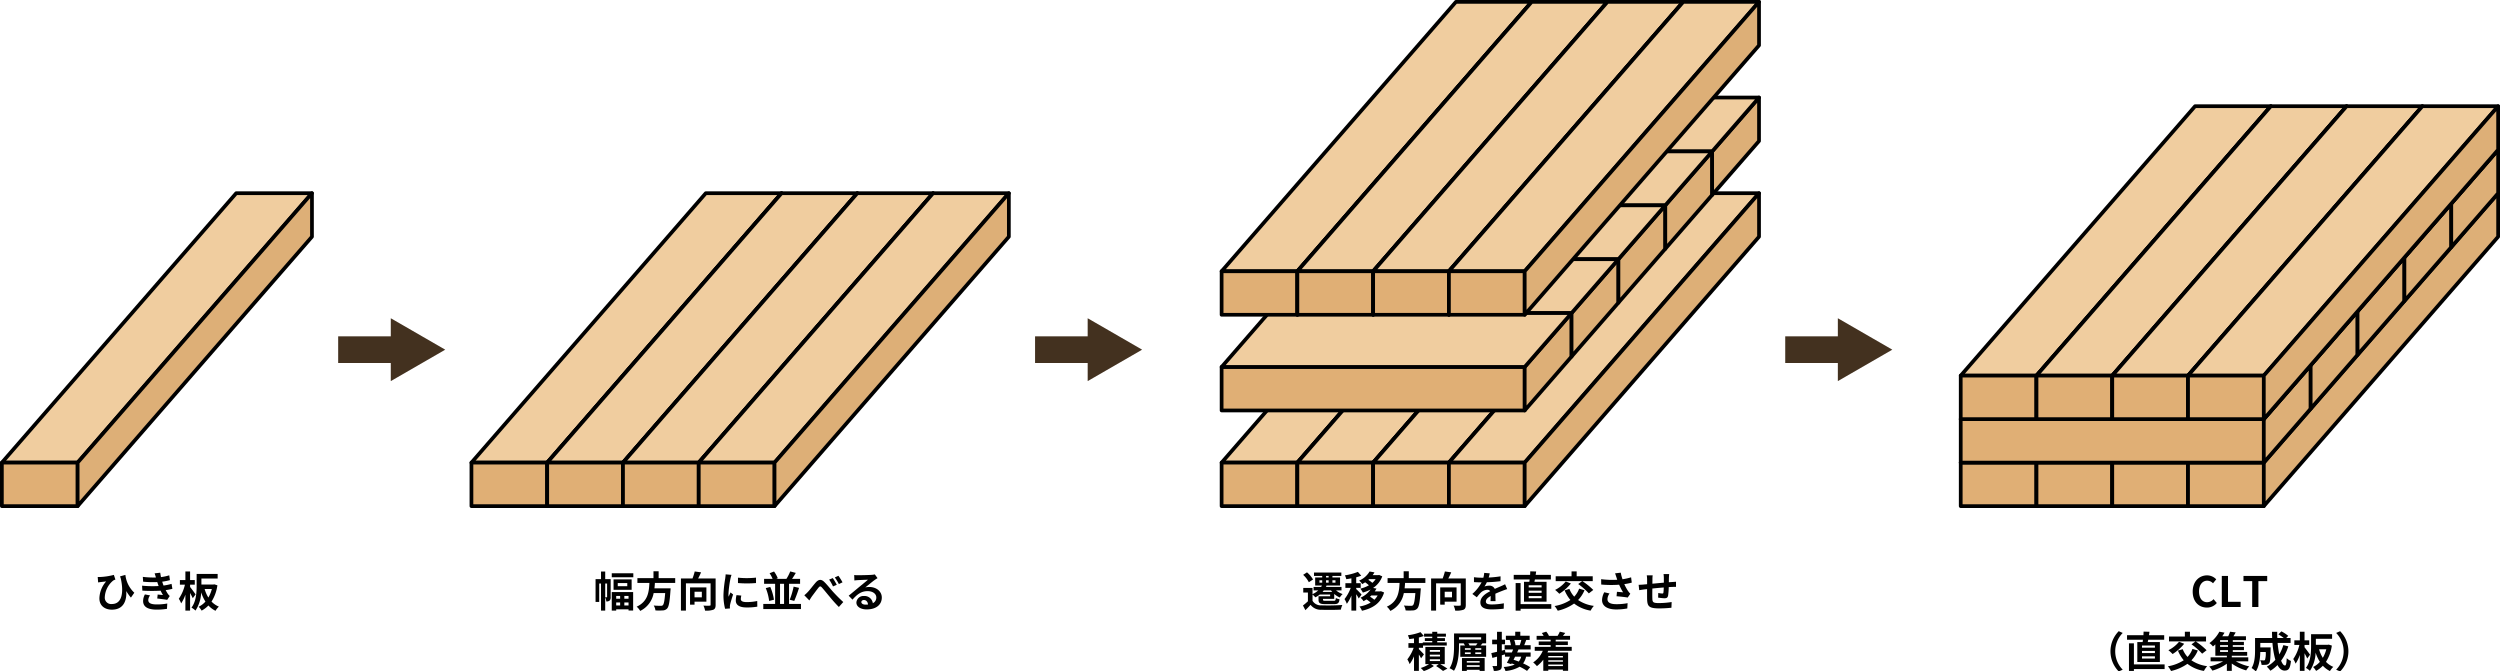 <svg id="グループ_990" data-name="グループ 990" xmlns="http://www.w3.org/2000/svg" xmlns:xlink="http://www.w3.org/1999/xlink" width="851.269" height="228.635" viewBox="0 0 851.269 228.635">
  <defs>
    <clipPath id="clip-path">
      <rect id="長方形_788" data-name="長方形 788" width="851.269" height="228.635" fill="none"/>
    </clipPath>
  </defs>
  <path id="パス_5294" data-name="パス 5294" d="M80.425,65.793.635,157.529h25.8l79.791-91.736Z" fill="#f0cd9f"/>
  <g id="グループ_959" data-name="グループ 959">
    <g id="グループ_958" data-name="グループ 958" clip-path="url(#clip-path)">
      <path id="パス_5295" data-name="パス 5295" d="M26.435,157.528H.634L80.425,65.793h25.8Z" fill="none" stroke="#000" stroke-linecap="round" stroke-linejoin="round" stroke-width="1.269"/>
    </g>
  </g>
  <rect id="長方形_789" data-name="長方形 789" width="25.8" height="14.811" transform="translate(0.635 157.529)" fill="#e0af75"/>
  <g id="グループ_961" data-name="グループ 961">
    <g id="グループ_960" data-name="グループ 960" clip-path="url(#clip-path)">
      <rect id="長方形_790" data-name="長方形 790" width="25.801" height="14.811" transform="translate(0.634 157.529)" fill="none" stroke="#000" stroke-linecap="round" stroke-linejoin="round" stroke-width="1.269"/>
    </g>
  </g>
  <path id="パス_5296" data-name="パス 5296" d="M106.226,80.6,26.435,172.339V157.528l79.791-91.735Z" fill="#ddaf77"/>
  <path id="パス_5297" data-name="パス 5297" d="M106.226,80.6,26.435,172.339V157.528l79.791-91.735Z" fill="none" stroke="#000" stroke-linecap="round" stroke-linejoin="round" stroke-width="1.269"/>
  <path id="パス_5298" data-name="パス 5298" d="M186.33,157.528h-25.8L240.32,65.793h25.8Z" fill="#f0cd9f"/>
  <path id="パス_5299" data-name="パス 5299" d="M186.33,157.528h-25.8L240.32,65.793h25.8Z" fill="none" stroke="#000" stroke-linecap="round" stroke-linejoin="round" stroke-width="1.269"/>
  <rect id="長方形_792" data-name="長方形 792" width="25.801" height="14.811" transform="translate(160.529 157.529)" fill="#e0af75"/>
  <rect id="長方形_793" data-name="長方形 793" width="25.801" height="14.811" transform="translate(160.529 157.529)" fill="none" stroke="#000" stroke-linecap="round" stroke-linejoin="round" stroke-width="1.269"/>
  <path id="パス_5300" data-name="パス 5300" d="M266.121,80.6,186.33,172.339V157.528l79.791-91.735Z" fill="#ddaf77"/>
  <path id="パス_5301" data-name="パス 5301" d="M266.121,80.6,186.33,172.339V157.528l79.791-91.735Z" fill="none" stroke="#000" stroke-linecap="round" stroke-linejoin="round" stroke-width="1.269"/>
  <path id="パス_5302" data-name="パス 5302" d="M212.131,157.528h-25.8l79.791-91.735h25.8Z" fill="#f0cd9f"/>
  <path id="パス_5303" data-name="パス 5303" d="M212.131,157.528h-25.8l79.791-91.735h25.8Z" fill="none" stroke="#000" stroke-linecap="round" stroke-linejoin="round" stroke-width="1.269"/>
  <rect id="長方形_794" data-name="長方形 794" width="25.801" height="14.811" transform="translate(186.33 157.529)" fill="#e0af75"/>
  <rect id="長方形_795" data-name="長方形 795" width="25.801" height="14.811" transform="translate(186.33 157.529)" fill="none" stroke="#000" stroke-linecap="round" stroke-linejoin="round" stroke-width="1.269"/>
  <path id="パス_5304" data-name="パス 5304" d="M291.921,80.6,212.13,172.339V157.528l79.791-91.735Z" fill="#ddaf77"/>
  <path id="パス_5305" data-name="パス 5305" d="M291.921,80.6,212.13,172.339V157.528l79.791-91.735Z" fill="none" stroke="#000" stroke-linecap="round" stroke-linejoin="round" stroke-width="1.269"/>
  <path id="パス_5306" data-name="パス 5306" d="M237.931,157.528h-25.8l79.791-91.735h25.8Z" fill="#f0cd9f"/>
  <path id="パス_5307" data-name="パス 5307" d="M237.931,157.528h-25.8l79.791-91.735h25.8Z" fill="none" stroke="#000" stroke-linecap="round" stroke-linejoin="round" stroke-width="1.269"/>
  <rect id="長方形_796" data-name="長方形 796" width="25.801" height="14.811" transform="translate(212.13 157.529)" fill="#e0af75"/>
  <rect id="長方形_797" data-name="長方形 797" width="25.801" height="14.811" transform="translate(212.13 157.529)" fill="none" stroke="#000" stroke-linecap="round" stroke-linejoin="round" stroke-width="1.269"/>
  <path id="パス_5308" data-name="パス 5308" d="M317.722,80.6l-79.791,91.735V157.528l79.791-91.735Z" fill="#ddaf77"/>
  <path id="パス_5309" data-name="パス 5309" d="M317.722,80.6l-79.791,91.735V157.528l79.791-91.735Z" fill="none" stroke="#000" stroke-linecap="round" stroke-linejoin="round" stroke-width="1.269"/>
  <path id="パス_5310" data-name="パス 5310" d="M263.732,157.528h-25.8l79.791-91.735h25.8Z" fill="#f0cd9f"/>
  <path id="パス_5311" data-name="パス 5311" d="M263.732,157.528h-25.8l79.791-91.735h25.8Z" fill="none" stroke="#000" stroke-linecap="round" stroke-linejoin="round" stroke-width="1.269"/>
  <rect id="長方形_798" data-name="長方形 798" width="25.801" height="14.811" transform="translate(237.931 157.529)" fill="#e0af75"/>
  <rect id="長方形_799" data-name="長方形 799" width="25.801" height="14.811" transform="translate(237.931 157.529)" fill="none" stroke="#000" stroke-linecap="round" stroke-linejoin="round" stroke-width="1.269"/>
  <path id="パス_5312" data-name="パス 5312" d="M343.522,80.6l-79.791,91.735V157.528l79.791-91.735Z" fill="#ddaf77"/>
  <path id="パス_5313" data-name="パス 5313" d="M343.522,80.6l-79.791,91.735V157.528l79.791-91.735Z" fill="none" stroke="#000" stroke-linecap="round" stroke-linejoin="round" stroke-width="1.269"/>
  <path id="パス_5314" data-name="パス 5314" d="M693.442,157.528h-25.8l79.791-91.735h25.8Z" fill="#f0cd9f"/>
  <path id="パス_5315" data-name="パス 5315" d="M693.442,157.528h-25.8l79.791-91.735h25.8Z" fill="none" stroke="#000" stroke-linecap="round" stroke-linejoin="round" stroke-width="1.269"/>
  <rect id="長方形_800" data-name="長方形 800" width="25.801" height="14.811" transform="translate(667.641 157.529)" fill="#e0af75"/>
  <rect id="長方形_801" data-name="長方形 801" width="25.801" height="14.811" transform="translate(667.641 157.529)" fill="none" stroke="#000" stroke-linecap="round" stroke-linejoin="round" stroke-width="1.269"/>
  <path id="パス_5316" data-name="パス 5316" d="M773.233,80.6l-79.791,91.735V157.528l79.791-91.735Z" fill="#ddaf77"/>
  <path id="パス_5317" data-name="パス 5317" d="M773.233,80.6l-79.791,91.735V157.528l79.791-91.735Z" fill="none" stroke="#000" stroke-linecap="round" stroke-linejoin="round" stroke-width="1.269"/>
  <path id="パス_5318" data-name="パス 5318" d="M719.243,157.528h-25.8l79.791-91.735h25.8Z" fill="#f0cd9f"/>
  <path id="パス_5319" data-name="パス 5319" d="M719.243,157.528h-25.8l79.791-91.735h25.8Z" fill="none" stroke="#000" stroke-linecap="round" stroke-linejoin="round" stroke-width="1.269"/>
  <rect id="長方形_802" data-name="長方形 802" width="25.801" height="14.811" transform="translate(693.442 157.529)" fill="#e0af75"/>
  <rect id="長方形_803" data-name="長方形 803" width="25.801" height="14.811" transform="translate(693.442 157.529)" fill="none" stroke="#000" stroke-linecap="round" stroke-linejoin="round" stroke-width="1.269"/>
  <path id="パス_5320" data-name="パス 5320" d="M799.033,80.6l-79.791,91.735V157.528l79.791-91.735Z" fill="#ddaf77"/>
  <path id="パス_5321" data-name="パス 5321" d="M799.033,80.6l-79.791,91.735V157.528l79.791-91.735Z" fill="none" stroke="#000" stroke-linecap="round" stroke-linejoin="round" stroke-width="1.269"/>
  <path id="パス_5322" data-name="パス 5322" d="M745.043,157.528h-25.8l79.791-91.735h25.8Z" fill="#f0cd9f"/>
  <path id="パス_5323" data-name="パス 5323" d="M745.043,157.528h-25.8l79.791-91.735h25.8Z" fill="none" stroke="#000" stroke-linecap="round" stroke-linejoin="round" stroke-width="1.269"/>
  <rect id="長方形_804" data-name="長方形 804" width="25.801" height="14.811" transform="translate(719.242 157.529)" fill="#e0af75"/>
  <rect id="長方形_805" data-name="長方形 805" width="25.801" height="14.811" transform="translate(719.242 157.529)" fill="none" stroke="#000" stroke-linecap="round" stroke-linejoin="round" stroke-width="1.269"/>
  <path id="パス_5324" data-name="パス 5324" d="M824.834,80.6l-79.791,91.735V157.528l79.791-91.735Z" fill="#ddaf77"/>
  <path id="パス_5325" data-name="パス 5325" d="M824.834,80.6l-79.791,91.735V157.528l79.791-91.735Z" fill="none" stroke="#000" stroke-linecap="round" stroke-linejoin="round" stroke-width="1.269"/>
  <path id="パス_5326" data-name="パス 5326" d="M770.844,157.528h-25.8l79.791-91.735h25.8Z" fill="#f0cd9f"/>
  <g id="グループ_963" data-name="グループ 963">
    <g id="グループ_962" data-name="グループ 962" clip-path="url(#clip-path)">
      <path id="パス_5327" data-name="パス 5327" d="M770.844,157.528h-25.8l79.791-91.735h25.8Z" fill="none" stroke="#000" stroke-linecap="round" stroke-linejoin="round" stroke-width="1.269"/>
    </g>
  </g>
  <rect id="長方形_807" data-name="長方形 807" width="25.801" height="14.811" transform="translate(745.043 157.529)" fill="#e0af75"/>
  <rect id="長方形_808" data-name="長方形 808" width="25.801" height="14.811" transform="translate(745.043 157.529)" fill="none" stroke="#000" stroke-linecap="round" stroke-linejoin="round" stroke-width="1.269"/>
  <path id="パス_5328" data-name="パス 5328" d="M850.635,80.6l-79.791,91.735V157.528l79.791-91.735Z" fill="#ddaf77"/>
  <g id="グループ_965" data-name="グループ 965">
    <g id="グループ_964" data-name="グループ 964" clip-path="url(#clip-path)">
      <path id="パス_5329" data-name="パス 5329" d="M850.635,80.6l-79.791,91.735V157.528l79.791-91.735Z" fill="none" stroke="#000" stroke-linecap="round" stroke-linejoin="round" stroke-width="1.269"/>
    </g>
  </g>
  <rect id="長方形_810" data-name="長方形 810" width="103.202" height="14.811" transform="translate(667.642 142.717)" fill="#e0af75"/>
  <rect id="長方形_811" data-name="長方形 811" width="103.202" height="14.811" transform="translate(667.642 142.717)" fill="none" stroke="#000" stroke-linecap="round" stroke-linejoin="round" stroke-width="1.269"/>
  <path id="パス_5330" data-name="パス 5330" d="M770.844,142.717,786.8,124.37v14.811l-15.958,18.347Z" fill="#ddaf77"/>
  <path id="パス_5331" data-name="パス 5331" d="M770.844,142.717,786.8,124.37v14.811l-15.958,18.347Z" fill="none" stroke="#000" stroke-linecap="round" stroke-linejoin="round" stroke-width="1.269"/>
  <path id="パス_5332" data-name="パス 5332" d="M786.8,124.37l15.958-18.347v14.811L786.8,139.181Z" fill="#ddaf77"/>
  <path id="パス_5333" data-name="パス 5333" d="M786.8,124.37l15.958-18.347v14.811L786.8,139.181Z" fill="none" stroke="#000" stroke-linecap="round" stroke-linejoin="round" stroke-width="1.269"/>
  <path id="パス_5334" data-name="パス 5334" d="M802.76,106.023l15.958-18.347v14.811L802.76,120.834Z" fill="#ddaf77"/>
  <path id="パス_5335" data-name="パス 5335" d="M802.76,106.023l15.958-18.347v14.811L802.76,120.834Z" fill="none" stroke="#000" stroke-linecap="round" stroke-linejoin="round" stroke-width="1.269"/>
  <path id="パス_5336" data-name="パス 5336" d="M818.718,87.676l15.958-18.347V84.14l-15.958,18.347Z" fill="#ddaf77"/>
  <path id="パス_5337" data-name="パス 5337" d="M818.718,87.676l15.958-18.347V84.14l-15.958,18.347Z" fill="none" stroke="#000" stroke-linecap="round" stroke-linejoin="round" stroke-width="1.269"/>
  <path id="パス_5338" data-name="パス 5338" d="M834.677,69.328l15.958-18.347V65.792L834.677,84.139Z" fill="#ddaf77"/>
  <g id="グループ_967" data-name="グループ 967">
    <g id="グループ_966" data-name="グループ 966" clip-path="url(#clip-path)">
      <path id="パス_5339" data-name="パス 5339" d="M834.677,69.328l15.958-18.347V65.792L834.677,84.139Z" fill="none" stroke="#000" stroke-linecap="round" stroke-linejoin="round" stroke-width="1.269"/>
    </g>
  </g>
  <path id="パス_5340" data-name="パス 5340" d="M747.432,50.981h103.2L834.676,69.328h-103.2Z" fill="#f0cd9f"/>
  <g id="グループ_969" data-name="グループ 969">
    <g id="グループ_968" data-name="グループ 968" clip-path="url(#clip-path)">
      <path id="パス_5341" data-name="パス 5341" d="M747.432,50.981h103.2L834.676,69.328h-103.2Z" fill="none" stroke="#000" stroke-linecap="round" stroke-linejoin="round" stroke-width="1.269"/>
    </g>
  </g>
  <path id="パス_5342" data-name="パス 5342" d="M731.474,69.328h103.2L818.718,87.675h-103.2Z" fill="#f0cd9f"/>
  <path id="パス_5343" data-name="パス 5343" d="M731.474,69.328h103.2L818.718,87.675h-103.2Z" fill="none" stroke="#000" stroke-linecap="round" stroke-linejoin="round" stroke-width="1.269"/>
  <path id="パス_5344" data-name="パス 5344" d="M715.516,87.676h103.2L802.76,106.023h-103.2Z" fill="#f0cd9f"/>
  <path id="パス_5345" data-name="パス 5345" d="M715.516,87.676h103.2L802.76,106.023h-103.2Z" fill="none" stroke="#000" stroke-linecap="round" stroke-linejoin="round" stroke-width="1.269"/>
  <path id="パス_5346" data-name="パス 5346" d="M699.558,106.023h103.2L786.8,124.37H683.6Z" fill="#f0cd9f"/>
  <path id="パス_5347" data-name="パス 5347" d="M699.558,106.023h103.2L786.8,124.37H683.6Z" fill="none" stroke="#000" stroke-linecap="round" stroke-linejoin="round" stroke-width="1.269"/>
  <path id="パス_5348" data-name="パス 5348" d="M683.6,124.37H786.8l-15.958,18.347h-103.2Z" fill="#f0cd9f"/>
  <path id="パス_5349" data-name="パス 5349" d="M683.6,124.37H786.8l-15.958,18.347h-103.2Z" fill="none" stroke="#000" stroke-linecap="round" stroke-linejoin="round" stroke-width="1.269"/>
  <path id="パス_5350" data-name="パス 5350" d="M693.442,127.905h-25.8L747.432,36.17h25.8Z" fill="#f0cd9f"/>
  <path id="パス_5351" data-name="パス 5351" d="M693.442,127.905h-25.8L747.432,36.17h25.8Z" fill="none" stroke="#000" stroke-linecap="round" stroke-linejoin="round" stroke-width="1.269"/>
  <rect id="長方形_814" data-name="長方形 814" width="25.801" height="14.811" transform="translate(667.641 127.906)" fill="#e0af75"/>
  <rect id="長方形_815" data-name="長方形 815" width="25.801" height="14.811" transform="translate(667.641 127.906)" fill="none" stroke="#000" stroke-linecap="round" stroke-linejoin="round" stroke-width="1.269"/>
  <path id="パス_5352" data-name="パス 5352" d="M773.233,50.981l-79.791,91.735V127.905L773.233,36.17Z" fill="#ddaf77"/>
  <path id="パス_5353" data-name="パス 5353" d="M773.233,50.981l-79.791,91.735V127.905L773.233,36.17Z" fill="none" stroke="#000" stroke-linecap="round" stroke-linejoin="round" stroke-width="1.269"/>
  <path id="パス_5354" data-name="パス 5354" d="M719.243,127.905h-25.8L773.233,36.17h25.8Z" fill="#f0cd9f"/>
  <path id="パス_5355" data-name="パス 5355" d="M719.243,127.905h-25.8L773.233,36.17h25.8Z" fill="none" stroke="#000" stroke-linecap="round" stroke-linejoin="round" stroke-width="1.269"/>
  <rect id="長方形_816" data-name="長方形 816" width="25.801" height="14.811" transform="translate(693.442 127.906)" fill="#e0af75"/>
  <rect id="長方形_817" data-name="長方形 817" width="25.801" height="14.811" transform="translate(693.442 127.906)" fill="none" stroke="#000" stroke-linecap="round" stroke-linejoin="round" stroke-width="1.269"/>
  <path id="パス_5356" data-name="パス 5356" d="M799.033,50.981l-79.791,91.735V127.905L799.033,36.17Z" fill="#ddaf77"/>
  <path id="パス_5357" data-name="パス 5357" d="M799.033,50.981l-79.791,91.735V127.905L799.033,36.17Z" fill="none" stroke="#000" stroke-linecap="round" stroke-linejoin="round" stroke-width="1.269"/>
  <path id="パス_5358" data-name="パス 5358" d="M745.043,127.905h-25.8L799.033,36.17h25.8Z" fill="#f0cd9f"/>
  <path id="パス_5359" data-name="パス 5359" d="M745.043,127.905h-25.8L799.033,36.17h25.8Z" fill="none" stroke="#000" stroke-linecap="round" stroke-linejoin="round" stroke-width="1.269"/>
  <rect id="長方形_818" data-name="長方形 818" width="25.801" height="14.811" transform="translate(719.242 127.906)" fill="#e0af75"/>
  <rect id="長方形_819" data-name="長方形 819" width="25.801" height="14.811" transform="translate(719.242 127.906)" fill="none" stroke="#000" stroke-linecap="round" stroke-linejoin="round" stroke-width="1.269"/>
  <path id="パス_5360" data-name="パス 5360" d="M824.834,50.981l-79.791,91.735V127.905L824.834,36.17Z" fill="#ddaf77"/>
  <path id="パス_5361" data-name="パス 5361" d="M824.834,50.981l-79.791,91.735V127.905L824.834,36.17Z" fill="none" stroke="#000" stroke-linecap="round" stroke-linejoin="round" stroke-width="1.269"/>
  <path id="パス_5362" data-name="パス 5362" d="M770.844,127.905h-25.8L824.834,36.17h25.8Z" fill="#f0cd9f"/>
  <g id="グループ_971" data-name="グループ 971">
    <g id="グループ_970" data-name="グループ 970" clip-path="url(#clip-path)">
      <path id="パス_5363" data-name="パス 5363" d="M770.844,127.905h-25.8L824.834,36.17h25.8Z" fill="none" stroke="#000" stroke-linecap="round" stroke-linejoin="round" stroke-width="1.269"/>
    </g>
  </g>
  <rect id="長方形_821" data-name="長方形 821" width="25.801" height="14.811" transform="translate(745.043 127.906)" fill="#e0af75"/>
  <rect id="長方形_822" data-name="長方形 822" width="25.801" height="14.811" transform="translate(745.043 127.906)" fill="none" stroke="#000" stroke-linecap="round" stroke-linejoin="round" stroke-width="1.269"/>
  <path id="パス_5364" data-name="パス 5364" d="M850.635,50.981l-79.791,91.735V127.905L850.635,36.17Z" fill="#ddaf77"/>
  <g id="グループ_973" data-name="グループ 973">
    <g id="グループ_972" data-name="グループ 972" clip-path="url(#clip-path)">
      <path id="パス_5365" data-name="パス 5365" d="M850.635,50.981l-79.791,91.735V127.905L850.635,36.17Z" fill="none" stroke="#000" stroke-linecap="round" stroke-linejoin="round" stroke-width="1.269"/>
    </g>
  </g>
  <path id="パス_5366" data-name="パス 5366" d="M441.769,157.528h-25.8l79.791-91.735h25.8Z" fill="#f0cd9f"/>
  <path id="パス_5367" data-name="パス 5367" d="M441.769,157.528h-25.8l79.791-91.735h25.8Z" fill="none" stroke="#000" stroke-linecap="round" stroke-linejoin="round" stroke-width="1.269"/>
  <rect id="長方形_824" data-name="長方形 824" width="25.801" height="14.811" transform="translate(415.968 157.529)" fill="#e0af75"/>
  <rect id="長方形_825" data-name="長方形 825" width="25.801" height="14.811" transform="translate(415.968 157.529)" fill="none" stroke="#000" stroke-linecap="round" stroke-linejoin="round" stroke-width="1.269"/>
  <path id="パス_5368" data-name="パス 5368" d="M521.559,80.6l-79.791,91.735V157.528l79.791-91.735Z" fill="#ddaf77"/>
  <path id="パス_5369" data-name="パス 5369" d="M521.559,80.6l-79.791,91.735V157.528l79.791-91.735Z" fill="none" stroke="#000" stroke-linecap="round" stroke-linejoin="round" stroke-width="1.269"/>
  <path id="パス_5370" data-name="パス 5370" d="M467.569,157.528h-25.8l79.791-91.735h25.8Z" fill="#f0cd9f"/>
  <path id="パス_5371" data-name="パス 5371" d="M467.569,157.528h-25.8l79.791-91.735h25.8Z" fill="none" stroke="#000" stroke-linecap="round" stroke-linejoin="round" stroke-width="1.269"/>
  <rect id="長方形_826" data-name="長方形 826" width="25.801" height="14.811" transform="translate(441.768 157.529)" fill="#e0af75"/>
  <rect id="長方形_827" data-name="長方形 827" width="25.801" height="14.811" transform="translate(441.768 157.529)" fill="none" stroke="#000" stroke-linecap="round" stroke-linejoin="round" stroke-width="1.269"/>
  <path id="パス_5372" data-name="パス 5372" d="M547.36,80.6l-79.791,91.735V157.528L547.36,65.793Z" fill="#ddaf77"/>
  <path id="パス_5373" data-name="パス 5373" d="M547.36,80.6l-79.791,91.735V157.528L547.36,65.793Z" fill="none" stroke="#000" stroke-linecap="round" stroke-linejoin="round" stroke-width="1.269"/>
  <path id="パス_5374" data-name="パス 5374" d="M493.37,157.528h-25.8L547.36,65.793h25.8Z" fill="#f0cd9f"/>
  <path id="パス_5375" data-name="パス 5375" d="M493.37,157.528h-25.8L547.36,65.793h25.8Z" fill="none" stroke="#000" stroke-linecap="round" stroke-linejoin="round" stroke-width="1.269"/>
  <rect id="長方形_828" data-name="長方形 828" width="25.801" height="14.811" transform="translate(467.569 157.529)" fill="#e0af75"/>
  <rect id="長方形_829" data-name="長方形 829" width="25.801" height="14.811" transform="translate(467.569 157.529)" fill="none" stroke="#000" stroke-linecap="round" stroke-linejoin="round" stroke-width="1.269"/>
  <path id="パス_5376" data-name="パス 5376" d="M573.161,80.6,493.37,172.339V157.528l79.791-91.735Z" fill="#ddaf77"/>
  <path id="パス_5377" data-name="パス 5377" d="M573.161,80.6,493.37,172.339V157.528l79.791-91.735Z" fill="none" stroke="#000" stroke-linecap="round" stroke-linejoin="round" stroke-width="1.269"/>
  <path id="パス_5378" data-name="パス 5378" d="M519.17,157.528h-25.8L573.16,65.793h25.8Z" fill="#f0cd9f"/>
  <path id="パス_5379" data-name="パス 5379" d="M519.17,157.528h-25.8L573.16,65.793h25.8Z" fill="none" stroke="#000" stroke-linecap="round" stroke-linejoin="round" stroke-width="1.269"/>
  <rect id="長方形_830" data-name="長方形 830" width="25.801" height="14.811" transform="translate(493.369 157.529)" fill="#e0af75"/>
  <rect id="長方形_831" data-name="長方形 831" width="25.801" height="14.811" transform="translate(493.369 157.529)" fill="none" stroke="#000" stroke-linecap="round" stroke-linejoin="round" stroke-width="1.269"/>
  <path id="パス_5380" data-name="パス 5380" d="M598.961,80.6,519.17,172.339V157.528l79.791-91.735Z" fill="#ddaf77"/>
  <path id="パス_5381" data-name="パス 5381" d="M598.961,80.6,519.17,172.339V157.528l79.791-91.735Z" fill="none" stroke="#000" stroke-linecap="round" stroke-linejoin="round" stroke-width="1.269"/>
  <rect id="長方形_832" data-name="長方形 832" width="103.202" height="14.811" transform="translate(415.968 124.949)" fill="#e0af75"/>
  <rect id="長方形_833" data-name="長方形 833" width="103.202" height="14.811" transform="translate(415.968 124.949)" fill="none" stroke="#000" stroke-linecap="round" stroke-linejoin="round" stroke-width="1.269"/>
  <path id="パス_5382" data-name="パス 5382" d="M519.17,124.949,535.128,106.6v14.811L519.17,139.76Z" fill="#ddaf77"/>
  <path id="パス_5383" data-name="パス 5383" d="M519.17,124.949,535.128,106.6v14.811L519.17,139.76Z" fill="none" stroke="#000" stroke-linecap="round" stroke-linejoin="round" stroke-width="1.269"/>
  <path id="パス_5384" data-name="パス 5384" d="M535.128,106.6l15.958-18.347v14.811l-15.958,18.347Z" fill="#ddaf77"/>
  <path id="パス_5385" data-name="パス 5385" d="M535.128,106.6l15.958-18.347v14.811l-15.958,18.347Z" fill="none" stroke="#000" stroke-linecap="round" stroke-linejoin="round" stroke-width="1.269"/>
  <path id="パス_5386" data-name="パス 5386" d="M551.087,88.255l15.958-18.347V84.719l-15.958,18.347Z" fill="#ddaf77"/>
  <path id="パス_5387" data-name="パス 5387" d="M551.087,88.255l15.958-18.347V84.719l-15.958,18.347Z" fill="none" stroke="#000" stroke-linecap="round" stroke-linejoin="round" stroke-width="1.269"/>
  <path id="パス_5388" data-name="パス 5388" d="M567.045,69.908,583,51.561V66.372L567.045,84.719Z" fill="#ddaf77"/>
  <path id="パス_5389" data-name="パス 5389" d="M567.045,69.908,583,51.561V66.372L567.045,84.719Z" fill="none" stroke="#000" stroke-linecap="round" stroke-linejoin="round" stroke-width="1.269"/>
  <path id="パス_5390" data-name="パス 5390" d="M583,51.561l15.958-18.347V48.025L583,66.372Z" fill="#ddaf77"/>
  <path id="パス_5391" data-name="パス 5391" d="M583,51.561l15.958-18.347V48.025L583,66.372Z" fill="none" stroke="#000" stroke-linecap="round" stroke-linejoin="round" stroke-width="1.269"/>
  <path id="パス_5392" data-name="パス 5392" d="M495.759,33.214h103.2L583,51.561H479.8Z" fill="#f0cd9f"/>
  <path id="パス_5393" data-name="パス 5393" d="M495.759,33.214h103.2L583,51.561H479.8Z" fill="none" stroke="#000" stroke-linecap="round" stroke-linejoin="round" stroke-width="1.269"/>
  <path id="パス_5394" data-name="パス 5394" d="M479.8,51.561H583L567.045,69.908h-103.2Z" fill="#f0cd9f"/>
  <path id="パス_5395" data-name="パス 5395" d="M479.8,51.561H583L567.045,69.908h-103.2Z" fill="none" stroke="#000" stroke-linecap="round" stroke-linejoin="round" stroke-width="1.269"/>
  <path id="パス_5396" data-name="パス 5396" d="M463.843,69.908h103.2L551.087,88.255h-103.2Z" fill="#f0cd9f"/>
  <path id="パス_5397" data-name="パス 5397" d="M463.843,69.908h103.2L551.087,88.255h-103.2Z" fill="none" stroke="#000" stroke-linecap="round" stroke-linejoin="round" stroke-width="1.269"/>
  <path id="パス_5398" data-name="パス 5398" d="M447.884,88.255h103.2L535.128,106.6h-103.2Z" fill="#f0cd9f"/>
  <path id="パス_5399" data-name="パス 5399" d="M447.884,88.255h103.2L535.128,106.6h-103.2Z" fill="none" stroke="#000" stroke-linecap="round" stroke-linejoin="round" stroke-width="1.269"/>
  <path id="パス_5400" data-name="パス 5400" d="M431.926,106.6h103.2L519.17,124.949h-103.2Z" fill="#f0cd9f"/>
  <path id="パス_5401" data-name="パス 5401" d="M431.926,106.6h103.2L519.17,124.949h-103.2Z" fill="none" stroke="#000" stroke-linecap="round" stroke-linejoin="round" stroke-width="1.269"/>
  <path id="パス_5402" data-name="パス 5402" d="M495.759.634l-79.79,91.735h25.8L521.559.634Z" fill="#f0cd9f"/>
  <g id="グループ_975" data-name="グループ 975">
    <g id="グループ_974" data-name="グループ 974" clip-path="url(#clip-path)">
      <path id="パス_5403" data-name="パス 5403" d="M441.769,92.37h-25.8L495.759.635h25.8Z" fill="none" stroke="#000" stroke-linecap="round" stroke-linejoin="round" stroke-width="1.269"/>
    </g>
  </g>
  <rect id="長方形_835" data-name="長方形 835" width="25.801" height="14.811" transform="translate(415.968 92.37)" fill="#e0af75"/>
  <rect id="長方形_836" data-name="長方形 836" width="25.801" height="14.811" transform="translate(415.968 92.37)" fill="none" stroke="#000" stroke-linecap="round" stroke-linejoin="round" stroke-width="1.269"/>
  <path id="パス_5404" data-name="パス 5404" d="M441.769,92.37v14.811l79.79-91.735V.635Z" fill="#ddaf77"/>
  <g id="グループ_977" data-name="グループ 977">
    <g id="グループ_976" data-name="グループ 976" clip-path="url(#clip-path)">
      <path id="パス_5405" data-name="パス 5405" d="M521.559,15.446l-79.791,91.735V92.37L521.559.635Z" fill="none" stroke="#000" stroke-linecap="round" stroke-linejoin="round" stroke-width="1.269"/>
    </g>
  </g>
  <path id="パス_5406" data-name="パス 5406" d="M521.559.634l-79.79,91.735h25.8L547.36.634Z" fill="#f0cd9f"/>
  <g id="グループ_979" data-name="グループ 979">
    <g id="グループ_978" data-name="グループ 978" clip-path="url(#clip-path)">
      <path id="パス_5407" data-name="パス 5407" d="M467.569,92.37h-25.8L521.559.635h25.8Z" fill="none" stroke="#000" stroke-linecap="round" stroke-linejoin="round" stroke-width="1.269"/>
    </g>
  </g>
  <rect id="長方形_839" data-name="長方形 839" width="25.801" height="14.811" transform="translate(441.768 92.37)" fill="#e0af75"/>
  <rect id="長方形_840" data-name="長方形 840" width="25.801" height="14.811" transform="translate(441.768 92.37)" fill="none" stroke="#000" stroke-linecap="round" stroke-linejoin="round" stroke-width="1.269"/>
  <path id="パス_5408" data-name="パス 5408" d="M467.569,92.37v14.811L547.36,15.446V.635Z" fill="#ddaf77"/>
  <g id="グループ_981" data-name="グループ 981">
    <g id="グループ_980" data-name="グループ 980" clip-path="url(#clip-path)">
      <path id="パス_5409" data-name="パス 5409" d="M547.36,15.446l-79.791,91.735V92.37L547.36.635Z" fill="none" stroke="#000" stroke-linecap="round" stroke-linejoin="round" stroke-width="1.269"/>
    </g>
  </g>
  <path id="パス_5410" data-name="パス 5410" d="M547.36.634,467.569,92.369h25.8L573.16.634Z" fill="#f0cd9f"/>
  <g id="グループ_983" data-name="グループ 983">
    <g id="グループ_982" data-name="グループ 982" clip-path="url(#clip-path)">
      <path id="パス_5411" data-name="パス 5411" d="M493.37,92.37h-25.8L547.36.635h25.8Z" fill="none" stroke="#000" stroke-linecap="round" stroke-linejoin="round" stroke-width="1.269"/>
    </g>
  </g>
  <rect id="長方形_843" data-name="長方形 843" width="25.801" height="14.811" transform="translate(467.569 92.37)" fill="#e0af75"/>
  <rect id="長方形_844" data-name="長方形 844" width="25.801" height="14.811" transform="translate(467.569 92.37)" fill="none" stroke="#000" stroke-linecap="round" stroke-linejoin="round" stroke-width="1.269"/>
  <path id="パス_5412" data-name="パス 5412" d="M493.37,92.37v14.811l79.79-91.735V.635Z" fill="#ddaf77"/>
  <g id="グループ_985" data-name="グループ 985">
    <g id="グループ_984" data-name="グループ 984" clip-path="url(#clip-path)">
      <path id="パス_5413" data-name="パス 5413" d="M573.161,15.446,493.37,107.181V92.37L573.161.635Z" fill="none" stroke="#000" stroke-linecap="round" stroke-linejoin="round" stroke-width="1.269"/>
    </g>
  </g>
  <path id="パス_5414" data-name="パス 5414" d="M573.161.634l-79.79,91.735h25.8L598.961.634Z" fill="#f0cd9f"/>
  <g id="グループ_987" data-name="グループ 987">
    <g id="グループ_986" data-name="グループ 986" clip-path="url(#clip-path)">
      <path id="パス_5415" data-name="パス 5415" d="M519.17,92.37h-25.8L573.16.635h25.8Z" fill="none" stroke="#000" stroke-linecap="round" stroke-linejoin="round" stroke-width="1.269"/>
    </g>
  </g>
  <rect id="長方形_847" data-name="長方形 847" width="25.801" height="14.811" transform="translate(493.369 92.37)" fill="#e0af75"/>
  <rect id="長方形_848" data-name="長方形 848" width="25.801" height="14.811" transform="translate(493.369 92.37)" fill="none" stroke="#000" stroke-linecap="round" stroke-linejoin="round" stroke-width="1.269"/>
  <path id="パス_5416" data-name="パス 5416" d="M519.17,92.37v14.811l79.79-91.735V.635Z" fill="#ddaf77"/>
  <g id="グループ_989" data-name="グループ 989">
    <g id="グループ_988" data-name="グループ 988" clip-path="url(#clip-path)">
      <path id="パス_5417" data-name="パス 5417" d="M598.961,15.446,519.17,107.181V92.37L598.961.635Z" fill="none" stroke="#000" stroke-linecap="round" stroke-linejoin="round" stroke-width="1.269"/>
      <path id="パス_5418" data-name="パス 5418" d="M34.084,196.47a21.823,21.823,0,0,0,4.685-.714l.528,1.585a5.164,5.164,0,0,0-.714.315,7.764,7.764,0,0,0-2.9,5.684,2.163,2.163,0,0,0,2.442,2.328c3.17,0,4.156-3.414,3.014-8.64l-.258-.772,1.814-.5a9.736,9.736,0,0,0,3.042,6.07l-1.156,1.657A13.245,13.245,0,0,1,43,201.254c.2,3.257-.914,6.342-4.913,6.342-2.285,0-4.242-1.257-4.242-3.856a9.007,9.007,0,0,1,2.3-5.756c-.557.057-1.457.157-1.871.215-.314.042-.543.071-.857.127l-.143-1.856a7.367,7.367,0,0,0,.814,0"/>
      <path id="パス_5419" data-name="パス 5419" d="M54.017,199.541c-.071-.172-.128-.344-.185-.5-.114-.329-.2-.6-.286-.843a33.369,33.369,0,0,1-4.813-.129l-.1-1.642a29.811,29.811,0,0,0,4.47.214c-.142-.457-.285-.914-.457-1.414l1.914-.215q.108.772.257,1.5a16.438,16.438,0,0,0,2.814-.615l.228,1.643a20.739,20.739,0,0,1-2.628.528c.072.229.143.457.215.671s.157.415.242.644a18.488,18.488,0,0,0,2.728-.572L58.7,200.5a18.955,18.955,0,0,1-2.285.443,13.222,13.222,0,0,0,.742,1.271,4.355,4.355,0,0,0,.643.728l-.871,1.315c-.8-.158-2.342-.343-3.385-.457l.143-1.358c.6.058,1.371.129,1.8.172a16.859,16.859,0,0,1-.8-1.485,53.082,53.082,0,0,1-6.213-.015l-.1-1.685a36.719,36.719,0,0,0,5.641.115m-3.527,4.784c0,1.057,1,1.485,2.885,1.485a18.8,18.8,0,0,0,3.585-.314l-.1,1.814a21.992,21.992,0,0,1-3.471.271c-2.857,0-4.628-.843-4.656-2.885a4.747,4.747,0,0,1,.614-2.3l1.771.344a2.677,2.677,0,0,0-.628,1.585"/>
      <path id="パス_5420" data-name="パス 5420" d="M65.64,203.7c-.2-.457-.557-1.143-.914-1.786v6h-1.6v-5.441a12.116,12.116,0,0,1-1.442,2.984,7.76,7.76,0,0,0-.8-1.57,14.04,14.04,0,0,0,2.085-4.8H61.255v-1.571h1.871v-2.928h1.6v2.928h1.6v1.571h-1.6v.785c.414.5,1.614,2.128,1.871,2.528Zm8.384-4.4a13.778,13.778,0,0,1-2,5.541,7.274,7.274,0,0,0,2.5,1.714,6.549,6.549,0,0,0-1.142,1.429,8.213,8.213,0,0,1-2.414-1.814,9.522,9.522,0,0,1-2.313,1.756A5.809,5.809,0,0,0,67.64,206.6a7.156,7.156,0,0,0,2.313-1.757A13.283,13.283,0,0,1,68.5,201.7a11.913,11.913,0,0,1-1.942,6.212A6.389,6.389,0,0,0,65.2,206.9c1.614-2.113,1.757-5.213,1.757-7.441v-4.027h7.155V197H68.582v2.029h4.085l.3-.058Zm-4.342,1.257a10.919,10.919,0,0,0,1.271,2.913,11.293,11.293,0,0,0,1.185-2.913Z"/>
      <path id="パス_5421" data-name="パス 5421" d="M207.936,203.282a1.518,1.518,0,0,1-.357,1.214,1.557,1.557,0,0,1-1.128.3,3.852,3.852,0,0,0-.372-1.386v4.513h-1.428V198.7h-.614v6.27h-1.242V197.2h1.856v-2.6h1.428v2.6h1.857Zm-1.314.1c.071,0,.1-.029.1-.144V198.7h-.643v4.685Zm9.027-6.812h-7.341V195.2h7.341Zm-7.341,5.027h7.283v6.3h-1.57v-.414h-4.2v.428h-1.513Zm6.769-.758h-6.156v-3.556h6.156Zm-5.256,3.043h1.343v-.972h-1.343Zm1.343,1.271h-1.343v1.015h1.343Zm2.428-6.613H210.35V199.6h3.242Zm.429,4.37h-1.429v.972h1.429Zm0,2.243h-1.429v1.015h1.429Z"/>
      <path id="パス_5422" data-name="パス 5422" d="M223,198.484c-.043.614-.086,1.243-.157,1.856h5.512a7.111,7.111,0,0,1-.056.744c-.257,3.884-.557,5.484-1.129,6.112a2.1,2.1,0,0,1-1.542.657,19.359,19.359,0,0,1-2.442,0,3.966,3.966,0,0,0-.6-1.671c.985.1,1.985.1,2.4.1a.915.915,0,0,0,.686-.186c.371-.313.628-1.556.828-4.156h-3.928a8.382,8.382,0,0,1-4.584,6.085,5.412,5.412,0,0,0-1.2-1.442c3.857-1.786,4.185-5.042,4.342-8.1h-4.085v-1.628h5.47v-2.328h1.757v2.328h5.642v1.628Z"/>
      <path id="パス_5423" data-name="パス 5423" d="M243.677,205.94c0,.927-.2,1.413-.8,1.684a7.527,7.527,0,0,1-2.8.3,5.9,5.9,0,0,0-.557-1.714c.842.058,1.8.043,2.085.029s.357-.071.357-.329v-7.283h-8.4v9.283h-1.7V196.97h3.942a19.8,19.8,0,0,0,.757-2.385l2.157.3c-.3.714-.657,1.457-1,2.085h5.956Zm-7.184-1.058v1h-1.529v-5.87h5.571v4.87Zm0-1.485h2.485v-1.9h-2.485Z"/>
      <path id="パス_5424" data-name="パス 5424" d="M248.729,197.013a37.842,37.842,0,0,0-.686,5.241,7.037,7.037,0,0,0,.057.929c.215-.485.443-.985.643-1.457l.886.7c-.4,1.186-.871,2.742-1.029,3.5a4.289,4.289,0,0,0-.071.671c0,.157.014.386.028.586l-1.656.114a18.235,18.235,0,0,1-.557-4.671,39.7,39.7,0,0,1,.6-5.655c.043-.4.128-.942.142-1.4l2,.171c-.114.3-.3,1.014-.357,1.271M252.257,204c0,.629.542,1.015,2,1.015a16.891,16.891,0,0,0,3.585-.371l.028,1.928a20.253,20.253,0,0,1-3.684.271c-2.457,0-3.642-.871-3.642-2.343a8.733,8.733,0,0,1,.242-1.856l1.643.157a4.868,4.868,0,0,0-.171,1.2m5.17-7.312v1.843a38.279,38.279,0,0,1-6.142,0V196.7a29.27,29.27,0,0,0,6.142-.015"/>
      <path id="パス_5425" data-name="パス 5425" d="M272.733,205.639V207.4H259.907v-1.757h4.028v-6.856h-3.756v-1.671h2.9a10.506,10.506,0,0,0-1.028-1.927l1.514-.586a10.055,10.055,0,0,1,1.271,2.285l-.543.228h3.485a14.685,14.685,0,0,0,1.3-2.542l1.9.5c-.428.729-.871,1.457-1.285,2.042h2.742v1.671h-3.757v6.856Zm-10.455-5.784a16.949,16.949,0,0,1,1.257,4.356l-1.642.414a16.642,16.642,0,0,0-1.143-4.37Zm3.328,5.784h1.371v-6.855h-1.371Zm3.3-1.428a25.839,25.839,0,0,0,1.329-4.456l1.842.414a44.867,44.867,0,0,1-1.628,4.441Z"/>
      <path id="パス_5426" data-name="パス 5426" d="M275.071,201.568c.672-.685,1.757-2.156,2.657-3.184.986-1.143,1.914-1.244,2.957-.214.985.942,2.114,2.413,2.956,3.327.914,1,2.142,2.27,3.5,3.5l-1.5,1.685a44.358,44.358,0,0,1-3.114-3.47c-.885-1.043-1.956-2.385-2.642-3.142-.486-.557-.772-.486-1.186.042-.571.715-1.6,2.114-2.213,2.929-.329.471-.657,1.028-.9,1.413l-1.714-1.771a10.6,10.6,0,0,0,1.2-1.114m9.855-2.442-1.285.557a13.424,13.424,0,0,0-1.314-2.328l1.243-.514a22.969,22.969,0,0,1,1.356,2.285m1.957-.843-1.242.6a16.068,16.068,0,0,0-1.386-2.257l1.229-.572a18.868,18.868,0,0,1,1.4,2.228"/>
      <path id="パス_5427" data-name="パス 5427" d="M292.163,195.87c.758,0,3.814-.057,4.629-.129a6.023,6.023,0,0,0,1.084-.157l.929,1.272c-.328.213-.672.414-1,.657-.771.542-2.271,1.8-3.171,2.514a5.545,5.545,0,0,1,1.357-.158c2.428,0,4.271,1.514,4.271,3.6,0,2.257-1.715,4.042-5.171,4.042-1.984,0-3.484-.914-3.484-2.342a2.393,2.393,0,0,1,2.556-2.228,2.86,2.86,0,0,1,3.043,2.442,2.07,2.07,0,0,0,1.185-1.942c0-1.286-1.286-2.157-2.97-2.157-2.187,0-3.615,1.157-5.142,2.9l-1.3-1.343c1.014-.814,2.742-2.271,3.586-2.971.8-.657,2.285-1.856,2.984-2.47-.729.013-2.7.1-3.457.142-.385.028-.841.071-1.169.114l-.059-1.856a9.937,9.937,0,0,0,1.3.071m2.571,10.012a7.6,7.6,0,0,0,.829-.043c-.085-.929-.615-1.528-1.386-1.528-.543,0-.884.329-.884.685,0,.529.585.886,1.441.886"/>
      <path id="パス_5428" data-name="パス 5428" d="M446.925,204.582A3.3,3.3,0,0,0,450,206.125,69.922,69.922,0,0,0,457.08,206a8.254,8.254,0,0,0-.514,1.585c-1.771.1-4.842.129-6.584.043a4.341,4.341,0,0,1-3.728-1.684c-.543.6-1.085,1.184-1.757,1.828l-.828-1.6a20.428,20.428,0,0,0,1.686-1.429v-2.985h-1.586V200.2h3.156v2.1a7.331,7.331,0,0,0,1.957-1.271h-1.6v-1.171h2.572a5.279,5.279,0,0,0,.27-.486h-2.3v-2.742h2.4v-.513h-2.8v-1.172h9.312v1.172H453.7v.513h2.6v2.742H451.71c-.071.172-.142.329-.215.486h5.3v1.171h-1.871a7.415,7.415,0,0,0,2.257,1.257,4.906,4.906,0,0,0-.957,1.157,6.483,6.483,0,0,1-1.913-1.214v1.685h-3.828v.257c0,.358.157.414.957.414h2.642c.585,0,.714-.129.785-.957a4.081,4.081,0,0,0,1.257.429c-.157,1.328-.6,1.657-1.9,1.657H451.31c-1.8,0-2.342-.314-2.342-1.514v-1.171h3.956v-.586H449.4a8.764,8.764,0,0,1-1.515.957,7.57,7.57,0,0,0-.957-.957Zm-1.256-6.327a8.626,8.626,0,0,0-1.943-2.514l1.314-.856a9.109,9.109,0,0,1,2.057,2.442Zm3.613.144h.942v-.814h-.942Zm1.486,2.627c-.144.186-.286.372-.444.543h3.314a4.977,4.977,0,0,1-.428-.543Zm.757-4.4h.885v-.514h-.885Zm.884.957h-.885v.814h.885Zm1.286.815h1.042v-.814H453.7Z"/>
      <path id="パス_5429" data-name="パス 5429" d="M462.66,203.782a12.414,12.414,0,0,0-.856-1.442v5.57h-1.643v-5.128a12.679,12.679,0,0,1-1.556,2.828,8.487,8.487,0,0,0-.787-1.614,13.95,13.95,0,0,0,2.115-3.827h-1.815v-1.585h2.043v-1.657c-.6.114-1.185.214-1.742.286a5.887,5.887,0,0,0-.472-1.3,20.384,20.384,0,0,0,4.428-1.185l1.128,1.3a14.846,14.846,0,0,1-1.7.543v2.014h1.528v1.585H461.8v.414c.385.315,1.556,1.557,1.828,1.871Zm8.641-2.042c-1.143,3.7-3.927,5.413-7.541,6.227a6.006,6.006,0,0,0-.843-1.442,10.984,10.984,0,0,0,3.8-1.343,10.782,10.782,0,0,0-1.4-1.085c-.329.214-.671.414-1.029.614a4.819,4.819,0,0,0-1.027-1.186,8.263,8.263,0,0,0,3.427-2.8,13.269,13.269,0,0,1-2.628,1.057,6.12,6.12,0,0,0-.872-1.342,10.363,10.363,0,0,0,2.928-1.143,9.862,9.862,0,0,0-1.27-1.015c-.315.2-.643.415-1,.6a5.514,5.514,0,0,0-1.057-1.171,7.7,7.7,0,0,0,3.57-3.114l1.658.3a8.243,8.243,0,0,1-.615.943h1.913l.272-.072,1.086.486a8.044,8.044,0,0,1-3.128,3.956l1.157.2a9.742,9.742,0,0,1-.586.957h1.8l.3-.057Zm-5.1-4.542c-.086.086-.185.171-.285.257a8.962,8.962,0,0,1,1.371,1.015,5.929,5.929,0,0,0,1.128-1.272Zm.757,5.556c-.143.143-.3.286-.457.429a11.283,11.283,0,0,1,1.472,1.042,6.027,6.027,0,0,0,1.128-1.471Z"/>
      <path id="パス_5430" data-name="パス 5430" d="M478.439,198.484c-.043.614-.086,1.243-.157,1.856h5.512a6.837,6.837,0,0,1-.056.744c-.258,3.884-.558,5.484-1.129,6.112a2.1,2.1,0,0,1-1.542.657,19.359,19.359,0,0,1-2.442,0,3.966,3.966,0,0,0-.6-1.671c.985.1,1.985.1,2.4.1a.915.915,0,0,0,.686-.186c.371-.313.628-1.556.828-4.156H478.01a8.381,8.381,0,0,1-4.585,6.085,5.407,5.407,0,0,0-1.2-1.442c3.857-1.786,4.185-5.042,4.342-8.1h-4.085v-1.628h5.471v-2.328h1.756v2.328h5.641v1.628Z"/>
      <path id="パス_5431" data-name="パス 5431" d="M499.115,205.94c0,.927-.2,1.413-.8,1.684a7.53,7.53,0,0,1-2.8.3,5.869,5.869,0,0,0-.557-1.714c.843.058,1.8.043,2.085.029s.357-.071.357-.329v-7.283H489v9.283h-1.7V196.97h3.941a19.817,19.817,0,0,0,.758-2.385l2.156.3c-.3.714-.657,1.457-1,2.085h5.956Zm-7.184-1.058v1H490.4v-5.87h5.57v4.87Zm0-1.485h2.485v-1.9h-2.485Z"/>
      <path id="パス_5432" data-name="パス 5432" d="M506.909,196.655a36.117,36.117,0,0,0,4.042-.414l-.015,1.657a42.8,42.8,0,0,1-4.655.357,9.977,9.977,0,0,1-.814,1.457,4.845,4.845,0,0,1,1.614-.286,1.934,1.934,0,0,1,1.9,1.1c.742-.343,1.343-.586,1.928-.843.558-.243,1.057-.471,1.585-.743l.715,1.657c-.457.128-1.214.414-1.7.6-.643.257-1.456.571-2.328.971.014.8.042,1.857.057,2.513h-1.714c.043-.427.058-1.113.072-1.742-1.072.614-1.643,1.172-1.643,1.886,0,.785.672,1,2.071,1a23.342,23.342,0,0,0,4.056-.4l-.057,1.842a35.855,35.855,0,0,1-4.042.242c-2.242,0-3.9-.542-3.9-2.384s1.714-2.971,3.343-3.814a1.1,1.1,0,0,0-1-.485,3.483,3.483,0,0,0-2.229.985,16.439,16.439,0,0,0-1.328,1.572l-1.528-1.143a14.028,14.028,0,0,0,3.156-3.942h-.186c-.585,0-1.628-.029-2.413-.086v-1.671a18.632,18.632,0,0,0,2.514.172h.686a7.991,7.991,0,0,0,.285-1.643l1.885.157a13.48,13.48,0,0,1-.357,1.428"/>
      <path id="パス_5433" data-name="パス 5433" d="M520.745,198.1c.043-.242.086-.514.114-.785h-5.427v-1.557h5.585c.028-.429.043-.843.056-1.214l2,.057c-.057.386-.1.771-.172,1.157h5.185v1.557h-5.441c-.058.271-.1.543-.158.785h4.128v6.784h-7.684V198.1Zm7.484,9.2H517.775v.643h-1.686v-9.4h1.686v7.17h10.454Zm-3.3-8.013h-4.4v.729h4.4Zm0,1.843h-4.4v.714h4.4Zm0,1.843h-4.4v.728h4.4Z"/>
      <path id="パス_5434" data-name="パス 5434" d="M539.536,200.969a10.588,10.588,0,0,1-2.184,3.342,12.455,12.455,0,0,0,5.369,2,7.679,7.679,0,0,0-1.1,1.613,12.335,12.335,0,0,1-5.627-2.413,15.629,15.629,0,0,1-5.571,2.442,9.125,9.125,0,0,0-1.07-1.6,14.141,14.141,0,0,0,5.383-2.057,12.284,12.284,0,0,1-1.97-3.285l1.628-.485a8.518,8.518,0,0,0,1.643,2.641,7.884,7.884,0,0,0,1.67-2.727Zm-4.641-2.285a15.99,15.99,0,0,1-3.942,3.5,13.963,13.963,0,0,0-1.428-1.314A10.958,10.958,0,0,0,533.138,198Zm3.842-.8h-9.013v-1.657h5.4v-1.656h1.742v1.656h5.47v1.657h-3.513a23.479,23.479,0,0,1,3.7,3l-1.513,1.172a21.811,21.811,0,0,0-3.628-3.186Z"/>
      <path id="パス_5435" data-name="パス 5435" d="M549.945,195.228l1.927-.229a16.8,16.8,0,0,0,.6,2.242,21.379,21.379,0,0,0,2.93-.657l.229,1.8a18.955,18.955,0,0,1-2.544.514,15.829,15.829,0,0,0,1.271,2.328,8.994,8.994,0,0,0,.773.957l-.887,1.285c-.8-.157-2.6-.343-3.8-.442l.143-1.514c.7.057,1.641.143,2.084.171a18.739,18.739,0,0,1-1.343-2.585,38.335,38.335,0,0,1-6.1-.057l-.029-1.828a29.794,29.794,0,0,0,5.484.2c-.114-.328-.2-.628-.286-.871-.114-.328-.271-.843-.456-1.313m-2.586,8.783c0,1.2,1.071,1.714,3.027,1.714a19.714,19.714,0,0,0,3.828-.343l-.1,1.8a20.166,20.166,0,0,1-3.842.343c-2.914-.015-4.757-1.143-4.757-3.2a5.864,5.864,0,0,1,.757-2.656l1.785.414a3.447,3.447,0,0,0-.7,1.928"/>
      <path id="パス_5436" data-name="パス 5436" d="M568.278,196.713c-.014.557-.014,1.071-.028,1.542.385-.028.743-.057,1.071-.071.4-.029.957-.057,1.371-.1v1.757c-.243-.015-1,0-1.371.014-.314.014-.686.028-1.1.057a24.98,24.98,0,0,1-.214,2.857c-.157.756-.514.942-1.243.942-.513,0-1.656-.143-2.156-.214l.043-1.586a7.46,7.46,0,0,0,1.314.186c.286,0,.414-.057.442-.328a15.662,15.662,0,0,0,.115-1.729c-1.271.1-2.671.229-3.885.358-.014,1.313-.029,2.627,0,3.242.029,1.4.157,1.714,2.3,1.714a28.735,28.735,0,0,0,4.271-.358l-.072,1.943a40.484,40.484,0,0,1-4.07.228c-3.7,0-4.142-.77-4.214-3.242-.013-.614-.013-2-.013-3.327-.386.043-.714.071-.957.1-.457.058-1.343.2-1.714.257l-.2-1.828c.415,0,1.072-.028,1.8-.1.257-.028.628-.057,1.085-.1v-1.443a10.945,10.945,0,0,0-.114-1.585h2.014a9.391,9.391,0,0,0-.085,1.485c0,.329-.015.814-.015,1.371,1.214-.114,2.6-.243,3.9-.356v-1.615a11.993,11.993,0,0,0-.1-1.314h1.914c-.028.228-.071.857-.086,1.243"/>
      <path id="パス_5437" data-name="パス 5437" d="M483.893,224.151a14.913,14.913,0,0,0-.757-1.286v5.571H481.48V223.48a12.752,12.752,0,0,1-1.487,2.656,8.332,8.332,0,0,0-.785-1.614,14.144,14.144,0,0,0,2.156-3.942h-1.785v-1.585h1.9v-1.6c-.558.085-1.1.157-1.615.214a5.944,5.944,0,0,0-.471-1.3,18.716,18.716,0,0,0,4.3-1.057l1.128,1.3a13.206,13.206,0,0,1-1.685.514v1.928h1.328v-.243h3.228v-.485h-2.528v-.986h2.528v-.486h-2.785v-1.028h2.785v-.643h1.7v.643h2.956v1.028h-2.956v.486h2.628v.986h-2.628v.485h3.242v1.057H484.55v.771h-1.414v.457c.457.429,1.485,1.486,1.728,1.786Zm6.527,2c.871.513,1.856,1.113,2.428,1.513l-1.486.8a24.856,24.856,0,0,0-2.356-1.671l.886-.642h-2.6l.957.628a12.654,12.654,0,0,1-3.428,1.728c-.257-.3-.728-.757-1.043-1.057a11.127,11.127,0,0,0,2.814-1.3H485.35v-5.856h6.6v5.856Zm-3.557-4.214h3.471v-.6h-3.471Zm0,1.586h3.471v-.614h-3.471Zm0,1.571h3.471v-.6h-3.471Z"/>
      <path id="パス_5438" data-name="パス 5438" d="M506.04,219.052h-1.428l.172.043c-.215.243-.428.485-.629.686h1.885v3.856h-8.8v-3.856h1.6a3.483,3.483,0,0,0-.457-.643l.257-.086H496.8v.843c0,2.485-.214,6.184-1.714,8.511a7.854,7.854,0,0,0-1.5-.871c1.413-2.171,1.527-5.355,1.527-7.64V215.71H506.04Zm-9.24-1.285h7.541V217H496.8Zm1.014,6.3h7.727v4.384h-1.714v-.371h-4.371v.371h-1.642Zm1-2.8h1.971v-.543h-1.971Zm0,1.442h1.971v-.557h-1.971Zm.642,2.914h4.371v-.528h-4.371Zm4.371.885h-4.371v.558h4.371Zm-1.257-6.726c.171-.229.372-.486.529-.729h-3.128a2.52,2.52,0,0,1,.429.729Zm1.814.942h-2.042v.543h2.042Zm0,1.429h-2.042v.557h2.042Z"/>
      <path id="パス_5439" data-name="パス 5439" d="M517.063,221.137c-.143.329-.3.686-.472,1.029h4.6v1.428h-1.543a6.31,6.31,0,0,1-1.014,2.3,16.569,16.569,0,0,1,2.4,1.286l-1.072,1.271a17.106,17.106,0,0,0-2.513-1.428,11.44,11.44,0,0,1-4.827,1.457,4.486,4.486,0,0,0-.629-1.371,11.47,11.47,0,0,0,3.785-.815c-.358-.142-.714-.285-1.058-.4l-.142.258-1.471-.472c.328-.571.7-1.313,1.057-2.085H512.45v-.771c-.357.1-.714.215-1.072.314v3.4c0,.842-.142,1.3-.6,1.556a4.228,4.228,0,0,1-2.128.343,6.149,6.149,0,0,0-.472-1.657c.558.028,1.143.028,1.328.014s.244-.057.244-.271v-2.928l-1.585.429-.358-1.643c.543-.114,1.214-.271,1.943-.443v-2.57h-1.658V217.81h1.658v-2.686h1.627v2.686h1.1v1.557h-1.1v2.171l1.086-.287.115.915h2.227q.235-.535.429-1.029h-2.9V219.7h2.143a9.557,9.557,0,0,0-.414-1.742l.285-.058h-1.585v-1.428h3.185v-1.356h1.728v1.356h3.185V217.9h-1.171c-.229.657-.472,1.286-.686,1.8h2.2v1.442Zm-1.157,2.457c-.171.358-.357.714-.529,1.057.558.172,1.158.386,1.772.614a4.36,4.36,0,0,0,.828-1.671Zm-.3-5.7a7.455,7.455,0,0,1,.429,1.786l-.057.014h1.5a13.924,13.924,0,0,0,.543-1.8Z"/>
      <path id="パス_5440" data-name="パス 5440" d="M527.156,221.594c-.071.2-.142.386-.228.571h7.026v6.256h-1.77v-.414H527.2v.414h-1.7v-3.784a10.838,10.838,0,0,1-2.171,2.185,9.589,9.589,0,0,0-1.27-1.271,8.7,8.7,0,0,0,3.27-3.957h-2.742v-1.328H528v-.614h-4.056v-1.228H528v-.6h-4.77V216.51h2.384a5.926,5.926,0,0,0-.614-.957l1.5-.472a5.226,5.226,0,0,1,.914,1.4l-.071.028h3.142l-.1-.028a7.877,7.877,0,0,0,.743-1.4l1.857.444c-.287.371-.557.7-.8.985h2.427v1.313h-4.884v.6h4.142v1.228h-4.142v.614h5.456v1.328Zm.043,2.285h4.984v-.514H527.2Zm4.985.943H527.2v.514h4.984Zm0,1.457H527.2v.528h4.984Z"/>
      <path id="パス_5441" data-name="パス 5441" d="M746.63,201.441c0-3.485,2.242-5.527,4.913-5.527a4.311,4.311,0,0,1,3.1,1.356l-1.1,1.343a2.78,2.78,0,0,0-1.956-.886c-1.6,0-2.8,1.371-2.8,3.643,0,2.3,1.086,3.684,2.757,3.684a2.914,2.914,0,0,0,2.185-1.043l1.114,1.315a4.278,4.278,0,0,1-3.37,1.556c-2.671,0-4.842-1.914-4.842-5.441"/>
      <path id="パス_5442" data-name="パス 5442" d="M756.539,196.1h2.113v8.812h4.3v1.771h-6.413Z"/>
      <path id="パス_5443" data-name="パス 5443" d="M766.892,197.869h-2.971V196.1H772v1.771h-3v8.813h-2.113Z"/>
      <path id="パス_5444" data-name="パス 5444" d="M721.446,214.924l1.356.6a8.932,8.932,0,0,0,0,12.51l-1.356.6a9.758,9.758,0,0,1,0-13.711"/>
      <path id="パス_5445" data-name="パス 5445" d="M729.583,218.623c.043-.242.086-.513.114-.785H724.27v-1.557h5.585c.028-.428.043-.842.056-1.213l2,.056c-.057.386-.1.772-.172,1.157h5.185v1.557h-5.441c-.058.272-.1.543-.158.785h4.128v6.784h-7.684v-6.784Zm7.484,9.2H726.612v.642h-1.685v-9.4h1.685v7.17h10.455Zm-3.3-8.013h-4.4v.729h4.4Zm0,1.843h-4.4v.714h4.4Zm0,1.842h-4.4v.728h4.4Z"/>
      <path id="パス_5446" data-name="パス 5446" d="M748.374,221.494a10.591,10.591,0,0,1-2.185,3.342,12.459,12.459,0,0,0,5.37,2,7.64,7.64,0,0,0-1.1,1.613,12.334,12.334,0,0,1-5.628-2.413,15.623,15.623,0,0,1-5.57,2.442,9.191,9.191,0,0,0-1.071-1.6,14.146,14.146,0,0,0,5.384-2.057,12.261,12.261,0,0,1-1.971-3.285l1.628-.485a8.518,8.518,0,0,0,1.643,2.641,7.9,7.9,0,0,0,1.671-2.727Zm-4.642-2.285a15.985,15.985,0,0,1-3.941,3.5,13.975,13.975,0,0,0-1.429-1.314,10.947,10.947,0,0,0,3.613-2.871Zm3.842-.8h-9.012v-1.657h5.4V215.1H745.7v1.656h5.471v1.657H747.66a23.49,23.49,0,0,1,3.7,3l-1.514,1.172a21.842,21.842,0,0,0-3.627-3.186Z"/>
      <path id="パス_5447" data-name="パス 5447" d="M761.324,225.194a16.884,16.884,0,0,0,4.571,1.728,6.79,6.79,0,0,0-1.057,1.357,15.82,15.82,0,0,1-4.9-2.343v2.5h-1.671v-2.443a15.968,15.968,0,0,1-4.927,2.357,9.269,9.269,0,0,0-1.086-1.4,17.3,17.3,0,0,0,4.728-1.756h-4.256v-1.358h5.541v-.556h-3.927v-3.857c-.258.243-.529.472-.815.7a5.334,5.334,0,0,0-1.2-1.142,11.5,11.5,0,0,0,3.386-3.885l1.756.328c-.229.414-.485.815-.771,1.229h2.028a12.994,12.994,0,0,0,.629-1.542l1.914.228c-.243.457-.515.914-.772,1.314h4.271v1.314h-4.485v.585h3.785v1.114h-3.785v.6h3.8v1.114h-3.8v.614h4.9v1.286h-5.242v.556h5.613v1.358Zm-2.671-7.227h-2.7v.585h2.7Zm0,1.7h-2.7v.6h2.7Zm-2.7,2.328h2.7v-.614h-2.7Z"/>
      <path id="パス_5448" data-name="パス 5448" d="M779.188,220.08a16.619,16.619,0,0,1-2.456,4.9c.414,1.03.871,1.629,1.328,1.629.343,0,.514-.715.585-2.5a4.592,4.592,0,0,0,1.442.957c-.271,2.643-.841,3.271-2.17,3.271-1,0-1.786-.714-2.414-1.885a12.093,12.093,0,0,1-2.414,1.943,11.031,11.031,0,0,0-1.228-1.4,10.949,10.949,0,0,0,2.914-2.314,29.507,29.507,0,0,1-.985-5.755h-4.142v1.527h3.527s-.014.443-.014.643c-.043,3-.128,4.27-.457,4.685a1.346,1.346,0,0,1-.986.571,11.169,11.169,0,0,1-1.642.042,3.852,3.852,0,0,0-.471-1.584c.514.043,1,.057,1.228.057a.461.461,0,0,0,.428-.172,8.074,8.074,0,0,0,.243-2.685h-1.856c-.058,2.086-.357,4.871-1.528,6.613a7.479,7.479,0,0,0-1.443-1.157c1.085-1.714,1.185-4.2,1.185-6.056v-4.17h5.827c-.028-.7-.057-1.4-.057-2.114h1.785c-.014.714,0,1.414.029,2.114h2.185a17.8,17.8,0,0,0-1.828-1.243l1.029-1.014a11.942,11.942,0,0,1,2.328,1.529l-.686.728h1.485v1.686h-4.413a33.608,33.608,0,0,0,.572,3.913,14.517,14.517,0,0,0,1.371-3.171Z"/>
      <path id="パス_5449" data-name="パス 5449" d="M785.625,224.222c-.2-.457-.558-1.143-.914-1.786v6h-1.6v-5.441a12.082,12.082,0,0,1-1.442,2.984,7.709,7.709,0,0,0-.8-1.57,14.039,14.039,0,0,0,2.085-4.8H781.24v-1.571h1.871V215.11h1.6v2.928h1.6v1.571h-1.6v.785c.414.5,1.614,2.128,1.871,2.528Zm8.384-4.4a13.777,13.777,0,0,1-2,5.541,7.269,7.269,0,0,0,2.5,1.714,6.522,6.522,0,0,0-1.143,1.429,8.212,8.212,0,0,1-2.414-1.814,9.523,9.523,0,0,1-2.313,1.756,5.786,5.786,0,0,0-1.015-1.328,7.149,7.149,0,0,0,2.314-1.757,13.283,13.283,0,0,1-1.457-3.141,11.913,11.913,0,0,1-1.942,6.212,6.433,6.433,0,0,0-1.356-1.014c1.613-2.113,1.755-5.213,1.755-7.441v-4.027h7.157v1.57h-5.528v2.029h4.084l.3-.058Zm-4.342,1.257a10.918,10.918,0,0,0,1.271,2.913,11.293,11.293,0,0,0,1.185-2.913Z"/>
      <path id="パス_5450" data-name="パス 5450" d="M796.833,228.635l-1.357-.6a8.932,8.932,0,0,0,0-12.51l1.357-.6a9.76,9.76,0,0,1,0,13.711"/>
      <path id="パス_5451" data-name="パス 5451" d="M151.605,119.067l-18.539-10.705v6.169H115.149V123.6h17.917v6.169Z" fill="#43311f"/>
      <path id="パス_5452" data-name="パス 5452" d="M388.9,119.067l-18.539-10.705v6.169H352.446V123.6h17.917v6.169Z" fill="#43311f"/>
      <path id="パス_5453" data-name="パス 5453" d="M644.341,119.067,625.8,108.362v6.169H607.885V123.6H625.8v6.169Z" fill="#43311f"/>
    </g>
  </g>
</svg>
